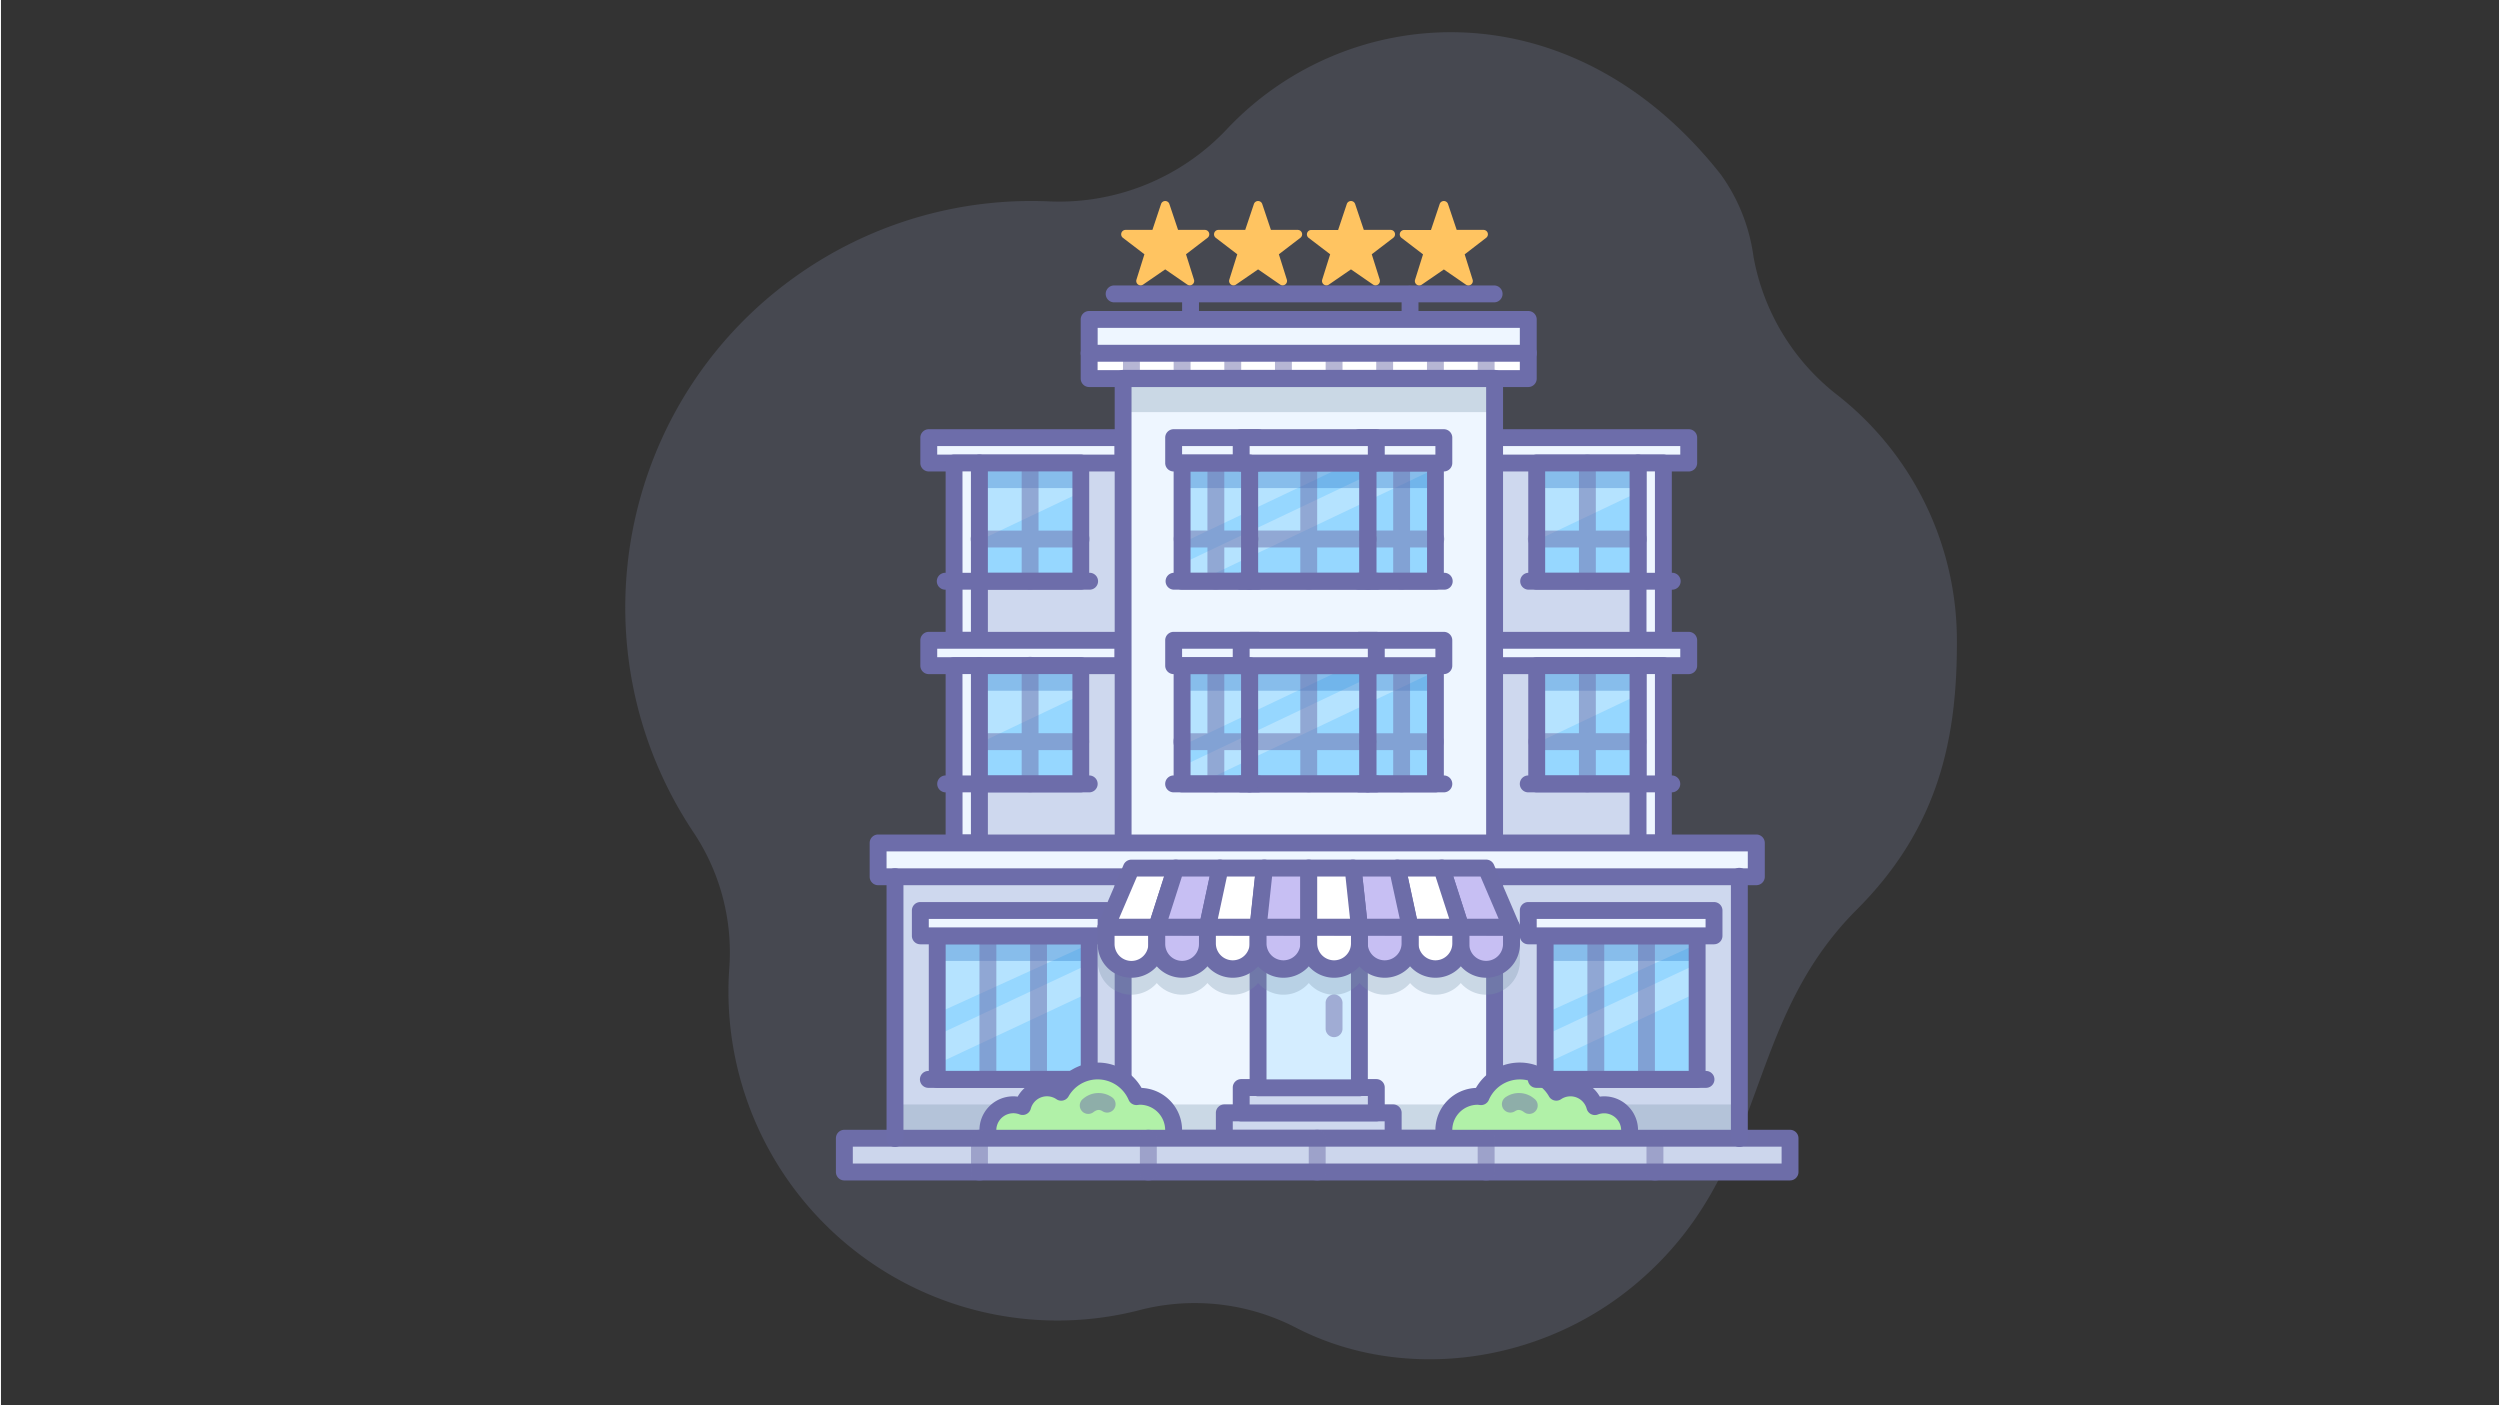 <?xml version="1.0"?>
<svg xmlns="http://www.w3.org/2000/svg" viewBox="0 0 1280 720" width="854" height="480"><rect x="0" y="0" width="1280" height="720" fill="#333333" stroke="none"/><defs><style>.cls-1{fill:#939fc6;opacity:0.2;}.cls-1,.cls-11,.cls-6,.cls-7,.cls-9{isolation:isolate;}.cls-2{fill:#ced8ee;}.cls-3{fill:#eef6ff;}.cls-4,.cls-9{fill:#6d6daa;}.cls-5{fill:#96d7ff;}.cls-10,.cls-6{fill:#fff;}.cls-11,.cls-6,.cls-7{opacity:0.3;}.cls-7{fill:#1c64ba;}.cls-8,.cls-9{opacity:0.5;}.cls-11{fill:#7690a8;}.cls-12{fill:#d4edff;}.cls-13{fill:#b1f1a8;}.cls-14{fill:#ffc461;}.cls-15{fill:#6d6da8;}.cls-16{fill:#c7bff3;}.cls-17{fill:#ccd6ec;}</style></defs><g id="Ebene_3" data-name="Ebene 3"><path class="cls-1" d="M582.57,671.52a112.93,112.93,0,0,1,80.26,8.42c54.48,28.47,125.78,19.8,175.64-22.7,68.3-58.22,53.09-131.8,112.45-191.16,42.26-42.26,51.58-88.21,51.29-138.65a159.87,159.87,0,0,0-61-124.82A115.69,115.69,0,0,1,898,131.56a93.42,93.42,0,0,0-16.64-42C804.63-8,690.4.62,628.61,65.69a118.12,118.12,0,0,1-90.8,37.53,208.05,208.05,0,0,0-125.22,34.7C317,201.65,291.1,330.84,354.83,426.47a110.73,110.73,0,0,1,18.38,69.25,168.58,168.58,0,0,0,209.36,175.8Z"/></g><g id="Ebene_4" data-name="Ebene 4"><rect class="cls-2" x="501.37" y="237.12" width="73.55" height="194.69"/><rect class="cls-3" x="475.41" y="224.25" width="99.51" height="13"/><path class="cls-4" d="M574.92,241.58H475.41a4.33,4.33,0,0,1-4.33-4.33v-13a4.32,4.32,0,0,1,4.33-4.32h99.51a4.32,4.32,0,0,1,4.32,4.32v13A4.33,4.33,0,0,1,574.92,241.58Zm-95.19-8.65h90.86v-4.35H479.73Z"/><rect class="cls-3" x="488.39" y="237.23" width="12.98" height="90.88"/><path class="cls-4" d="M501.37,332.44h-13a4.33,4.33,0,0,1-4.33-4.33V237.23a4.32,4.32,0,0,1,4.33-4.32h13a4.32,4.32,0,0,1,4.32,4.32v90.88A4.33,4.33,0,0,1,501.37,332.44Zm-8.66-8.66H497V241.56h-4.33Z"/><rect class="cls-5" x="501.37" y="237.23" width="51.92" height="60.59"/><polygon class="cls-6" points="553.28 237.23 501.37 237.23 501.37 276.9 553.28 252.24 553.28 237.23"/><rect class="cls-7" x="501.37" y="237.12" width="51.92" height="12.98"/><g class="cls-8"><path class="cls-4" d="M527.32,302.15a4.32,4.32,0,0,1-4.32-4.33V237.23a4.33,4.33,0,0,1,8.65,0v60.59A4.33,4.33,0,0,1,527.32,302.15Z"/><path class="cls-4" d="M553.28,280.52H501.37a4.33,4.33,0,1,1,0-8.65h51.91a4.33,4.33,0,1,1,0,8.65Z"/></g><path class="cls-4" d="M553.28,302.15H501.37a4.33,4.33,0,0,1-4.33-4.33V237.23a4.32,4.32,0,0,1,4.33-4.32h51.91a4.32,4.32,0,0,1,4.33,4.32v60.59A4.33,4.33,0,0,1,553.28,302.15Zm-47.59-8.65H549V241.56H505.69Z"/><path class="cls-4" d="M557.61,302.15H484.06a4.33,4.33,0,1,1,0-8.65h73.55a4.33,4.33,0,1,1,0,8.65Z"/><rect class="cls-3" x="475.41" y="328.09" width="99.51" height="13"/><path class="cls-4" d="M574.92,345.42H475.41a4.33,4.33,0,0,1-4.33-4.33h0v-13a4.33,4.33,0,0,1,4.33-4.33h99.51a4.33,4.33,0,0,1,4.32,4.33v13a4.32,4.32,0,0,1-4.32,4.33Zm-95.19-8.66h90.86v-4.35H479.73Z"/><rect class="cls-3" x="488.39" y="341.07" width="12.98" height="90.88"/><path class="cls-4" d="M501.37,436.27h-13a4.32,4.32,0,0,1-4.33-4.32h0V341.07a4.33,4.33,0,0,1,4.33-4.33h13a4.33,4.33,0,0,1,4.32,4.33V432a4.32,4.32,0,0,1-4.32,4.32Zm-8.66-8.65H497V345.4h-4.33Z"/><rect class="cls-5" x="501.37" y="341.07" width="51.92" height="60.59"/><polygon class="cls-6" points="553.28 341.07 501.37 341.07 501.37 380.74 553.28 356.08 553.28 341.07"/><rect class="cls-7" x="501.37" y="340.96" width="51.92" height="12.98"/><g class="cls-8"><path class="cls-4" d="M527.32,406a4.33,4.33,0,0,1-4.32-4.33h0V341.07a4.33,4.33,0,1,1,8.65,0v60.59a4.32,4.32,0,0,1-4.32,4.33Z"/><path class="cls-4" d="M553.28,384.36H501.37a4.33,4.33,0,1,1,0-8.66h51.91a4.33,4.33,0,1,1,0,8.66Z"/></g><path class="cls-4" d="M553.28,406H501.37a4.33,4.33,0,0,1-4.33-4.33h0V341.07a4.33,4.33,0,0,1,4.33-4.33h51.91a4.33,4.33,0,0,1,4.33,4.33v60.59a4.33,4.33,0,0,1-4.32,4.33Zm-47.59-8.66H549V345.4H505.69Z"/><path class="cls-4" d="M557.61,406H484.06a4.33,4.33,0,0,1,0-8.66h73.55a4.33,4.33,0,1,1,0,8.66Z"/><rect class="cls-2" x="765.28" y="237.12" width="73.55" height="194.69"/><rect class="cls-3" x="765.29" y="224.25" width="99.51" height="13"/><path class="cls-4" d="M864.8,241.58H765.29a4.33,4.33,0,0,1-4.33-4.33v-13a4.32,4.32,0,0,1,4.33-4.32H864.8a4.31,4.31,0,0,1,4.32,4.32v13a4.32,4.32,0,0,1-4.32,4.33Zm-95.19-8.65h90.86v-4.35H769.61Z"/><rect class="cls-3" x="838.84" y="237.23" width="12.98" height="90.88"/><path class="cls-4" d="M851.82,332.44h-13a4.33,4.33,0,0,1-4.33-4.33V237.23a4.32,4.32,0,0,1,4.33-4.32h13a4.31,4.31,0,0,1,4.32,4.32v90.88A4.32,4.32,0,0,1,851.82,332.44Zm-8.66-8.66h4.33V241.56h-4.33Z"/><rect class="cls-5" x="786.91" y="237.23" width="51.92" height="60.59"/><polygon class="cls-6" points="838.83 237.23 786.91 237.23 786.91 276.9 838.83 252.24 838.83 237.23"/><rect class="cls-7" x="786.91" y="237.12" width="51.92" height="12.98"/><g class="cls-8"><path class="cls-4" d="M812.87,302.15a4.33,4.33,0,0,1-4.33-4.33V237.23a4.33,4.33,0,0,1,8.66,0v60.59A4.33,4.33,0,0,1,812.87,302.15Z"/><path class="cls-4" d="M838.83,280.52H786.91a4.33,4.33,0,1,1,0-8.65h51.92a4.33,4.33,0,1,1,0,8.65Z"/></g><path class="cls-4" d="M838.83,302.15H786.91a4.33,4.33,0,0,1-4.33-4.33V237.23a4.32,4.32,0,0,1,4.33-4.32h51.92a4.33,4.33,0,0,1,4.33,4.32v60.59A4.34,4.34,0,0,1,838.83,302.15Zm-47.59-8.65H834.5V241.56H791.24Z"/><path class="cls-4" d="M856.13,302.15H782.58a4.33,4.33,0,0,1,0-8.65h73.55a4.33,4.33,0,1,1,0,8.65Z"/><rect class="cls-3" x="765.29" y="328.09" width="99.51" height="13"/><path class="cls-4" d="M864.8,345.42H765.29a4.33,4.33,0,0,1-4.33-4.33h0v-13a4.33,4.33,0,0,1,4.33-4.33H864.8a4.32,4.32,0,0,1,4.32,4.33v13a4.32,4.32,0,0,1-4.32,4.33Zm-95.19-8.66h90.86v-4.35H769.61Z"/><rect class="cls-3" x="838.84" y="341.07" width="12.98" height="90.88"/><path class="cls-4" d="M851.82,436.27h-13a4.32,4.32,0,0,1-4.33-4.32h0V341.07a4.33,4.33,0,0,1,4.33-4.33h13a4.32,4.32,0,0,1,4.32,4.33V432a4.32,4.32,0,0,1-4.32,4.32Zm-8.66-8.65h4.33V345.4h-4.33Z"/><rect class="cls-5" x="786.91" y="341.07" width="51.92" height="60.59"/><polygon class="cls-6" points="838.83 341.07 786.91 341.07 786.91 380.74 838.83 356.08 838.83 341.07"/><rect class="cls-7" x="786.91" y="340.96" width="51.92" height="12.98"/><g class="cls-8"><path class="cls-4" d="M812.87,406a4.33,4.33,0,0,1-4.33-4.33h0V341.07a4.33,4.33,0,0,1,8.66,0v60.59a4.33,4.33,0,0,1-4.33,4.33Z"/><path class="cls-4" d="M838.83,384.36H786.91a4.33,4.33,0,1,1,0-8.66h51.92a4.33,4.33,0,0,1,0,8.66Z"/></g><path class="cls-4" d="M838.83,406H786.91a4.34,4.34,0,0,1-4.33-4.33h0V341.07a4.33,4.33,0,0,1,4.33-4.33h51.92a4.34,4.34,0,0,1,4.33,4.33v60.59a4.33,4.33,0,0,1-4.33,4.33Zm-47.59-8.66H834.5V345.4H791.24Z"/><path class="cls-4" d="M856.13,406H782.58a4.33,4.33,0,0,1,0-8.66h73.55a4.33,4.33,0,1,1,0,8.66Z"/><rect class="cls-2" x="458.11" y="440.46" width="432.65" height="142.77"/><rect class="cls-5" x="479.73" y="479.51" width="77.88" height="73.57"/><polygon class="cls-6" points="557.61 470.75 479.73 470.75 479.73 519.18 557.61 483.73 557.61 470.75"/><polygon class="cls-6" points="479.73 545.1 557.61 508.59 557.61 493.92 479.73 530.43 479.73 545.1"/><rect class="cls-7" x="479.73" y="479.4" width="77.88" height="12.98"/><path class="cls-9" d="M505.69,557.41a4.31,4.31,0,0,1-4.32-4.32h0V479.52a4.33,4.33,0,1,1,8.65,0v73.57a4.32,4.32,0,0,1-4.33,4.32Z"/><path class="cls-9" d="M531.65,557.41a4.32,4.32,0,0,1-4.33-4.32h0V479.52a4.33,4.33,0,0,1,8.66,0v73.57a4.32,4.32,0,0,1-4.33,4.32Z"/><path class="cls-4" d="M557.61,557.41H479.73a4.31,4.31,0,0,1-4.32-4.32h0V479.52a4.32,4.32,0,0,1,4.32-4.33h77.88a4.32,4.32,0,0,1,4.33,4.32h0v73.57a4.32,4.32,0,0,1-4.33,4.32Zm-73.55-8.65h69.22V483.84H484.06Z"/><path class="cls-4" d="M561.94,557.41H475.41a4.33,4.33,0,1,1,0-8.65h86.53a4.33,4.33,0,0,1,0,8.65Z"/><rect class="cls-3" x="471.08" y="466.54" width="95.18" height="13"/><path class="cls-4" d="M566.26,483.86H471.08a4.32,4.32,0,0,1-4.33-4.32h0v-13a4.33,4.33,0,0,1,4.33-4.33h95.18a4.33,4.33,0,0,1,4.33,4.32h0v13a4.32,4.32,0,0,1-4.33,4.32Zm-90.85-8.65h86.53v-4.35H475.41Z"/><rect class="cls-10" x="557.61" y="180.99" width="224.98" height="13"/><g class="cls-8"><path class="cls-4" d="M579.25,198.18a4.32,4.32,0,0,1-4.33-4.32v-13a4.33,4.33,0,0,1,8.66,0v13A4.32,4.32,0,0,1,579.25,198.18Z"/><path class="cls-4" d="M605.21,198.18a4.32,4.32,0,0,1-4.33-4.32v-13a4.33,4.33,0,1,1,8.66,0v13A4.32,4.32,0,0,1,605.21,198.18Z"/><path class="cls-4" d="M631.17,198.18a4.32,4.32,0,0,1-4.33-4.32v-13a4.33,4.33,0,1,1,8.65,0v13A4.31,4.31,0,0,1,631.17,198.18Z"/><path class="cls-4" d="M657.13,198.18a4.32,4.32,0,0,1-4.33-4.32v-13a4.33,4.33,0,1,1,8.65,0v13A4.31,4.31,0,0,1,657.13,198.18Z"/><path class="cls-4" d="M683.08,198.18a4.32,4.32,0,0,1-4.32-4.32v-13a4.33,4.33,0,1,1,8.65,0v13A4.32,4.32,0,0,1,683.08,198.18Z"/><path class="cls-4" d="M709,198.18a4.31,4.31,0,0,1-4.32-4.32v-13a4.33,4.33,0,1,1,8.65,0v13A4.32,4.32,0,0,1,709,198.18Z"/><path class="cls-4" d="M735,198.18a4.31,4.31,0,0,1-4.32-4.32v-13a4.33,4.33,0,1,1,8.65,0v13A4.32,4.32,0,0,1,735,198.18Z"/><path class="cls-4" d="M761,198.18a4.32,4.32,0,0,1-4.33-4.32v-13a4.33,4.33,0,1,1,8.66,0v13A4.32,4.32,0,0,1,761,198.18Z"/></g><path class="cls-4" d="M609.54,167.9a4.33,4.33,0,0,1-4.33-4.33v-13a4.33,4.33,0,0,1,8.65,0v13A4.33,4.33,0,0,1,609.54,167.9Z"/><path class="cls-4" d="M722,167.9a4.32,4.32,0,0,1-4.32-4.33v-13a4.33,4.33,0,0,1,8.65,0v13A4.33,4.33,0,0,1,722,167.9Z"/><path class="cls-4" d="M765.29,154.92H570.6a4.33,4.33,0,1,1,0-8.65H765.29a4.33,4.33,0,0,1,0,8.65Z"/><rect class="cls-3" x="574.97" y="193.86" width="190.36" height="389.38"/><rect class="cls-11" x="458.08" y="565.93" width="432.69" height="17.31"/><rect class="cls-11" x="574.91" y="193.86" width="190.36" height="17.31"/><path class="cls-4" d="M765.33,587.56H575a4.32,4.32,0,0,1-4.33-4.32h0V193.86a4.33,4.33,0,0,1,4.33-4.33H765.33a4.33,4.33,0,0,1,4.33,4.33V583.24a4.32,4.32,0,0,1-4.33,4.32Zm-186-8.65H761V198.18H579.29Z"/><rect class="cls-2" x="626.84" y="570.26" width="86.53" height="12.98"/><path class="cls-4" d="M713.37,587.56H626.84a4.33,4.33,0,0,1-4.33-4.32h0v-13a4.33,4.33,0,0,1,4.33-4.33h86.53a4.33,4.33,0,0,1,4.33,4.33h0v13a4.32,4.32,0,0,1-4.33,4.32Zm-82.2-8.65H709v-4.33H631.17Z"/><rect class="cls-2" x="635.49" y="557.28" width="69.22" height="12.98"/><path class="cls-4" d="M704.72,574.58H635.49a4.32,4.32,0,0,1-4.32-4.32h0v-13a4.32,4.32,0,0,1,4.32-4.33h69.23a4.32,4.32,0,0,1,4.32,4.33h0v13a4.31,4.31,0,0,1-4.32,4.32Zm-64.9-8.65h60.57V561.6H639.82Z"/><rect class="cls-12" x="644.14" y="483.84" width="51.92" height="73.57"/><path class="cls-4" d="M696.06,561.74H644.14a4.33,4.33,0,0,1-4.33-4.32h0V483.84a4.32,4.32,0,0,1,4.33-4.32h51.92a4.32,4.32,0,0,1,4.32,4.32h0v73.57a4.32,4.32,0,0,1-4.32,4.33Zm-47.6-8.65h43.27V488.17H648.46Z"/><path class="cls-9" d="M683.08,531.43a4.32,4.32,0,0,1-4.33-4.32h0v-13a4.33,4.33,0,1,1,8.65,0v13a4.31,4.31,0,0,1-4.32,4.32Z"/><rect class="cls-3" x="557.61" y="163.68" width="224.98" height="17.33"/><path class="cls-4" d="M782.58,185.34h-225a4.33,4.33,0,0,1-4.33-4.33V163.68a4.32,4.32,0,0,1,4.33-4.32h225a4.32,4.32,0,0,1,4.33,4.32V181A4.33,4.33,0,0,1,782.58,185.34Zm-220.64-8.66H778.26V168H561.94Z"/><path class="cls-4" d="M782.58,198.32h-225a4.33,4.33,0,0,1-4.33-4.33V181a4.33,4.33,0,0,1,8.66,0v8.67H778.26V181a4.33,4.33,0,1,1,8.65,0v13A4.33,4.33,0,0,1,782.58,198.32Z"/><rect class="cls-3" x="449.45" y="431.92" width="449.95" height="17.33"/><path class="cls-4" d="M899.4,453.58H449.45a4.33,4.33,0,0,1-4.33-4.33h0V431.93a4.33,4.33,0,0,1,4.33-4.33h450a4.33,4.33,0,0,1,4.33,4.32h0v17.32a4.33,4.33,0,0,1-4.33,4.33Zm-445.63-8.65h441.3v-8.68H453.77Z"/><path class="cls-13" d="M821.53,566.08a12.87,12.87,0,0,0-4.83.95,12.94,12.94,0,0,0-15.82-9.17,13.22,13.22,0,0,0-4,1.81,21.54,21.54,0,0,0-38.57,2.26,16.62,16.62,0,0,0-1.73-.18,17.31,17.31,0,0,0-17.31,17.31h0v4.33h95.19v-4.33A13,13,0,0,0,821.53,566.08Z"/><path class="cls-4" d="M834.51,587.71H739.32a4.32,4.32,0,0,1-4.32-4.32h0v-4.32a21.66,21.66,0,0,1,20.77-21.62,25.85,25.85,0,0,1,42.59-3.32,17.25,17.25,0,0,1,20.88,7.79,15.93,15.93,0,0,1,2.29-.16,17.32,17.32,0,0,1,17.3,17.31v4.32a4.32,4.32,0,0,1-4.32,4.33Zm-90.86-8.65h86.53a8.73,8.73,0,0,0-8.86-8.6,8.84,8.84,0,0,0-3,.58,4.33,4.33,0,0,1-5.63-2.4c-.06-.16-.11-.32-.16-.48a8.61,8.61,0,0,0-13.15-4.92,4.33,4.33,0,0,1-6-1.15l-.16-.26a17.11,17.11,0,0,0-14.93-8.73,17.3,17.3,0,0,0-15.92,10.52,4.35,4.35,0,0,1-4.39,2.61l-.77-.09a4.87,4.87,0,0,0-.55-.06A13,13,0,0,0,743.65,579.06Z"/><path class="cls-9" d="M783.08,570.77a4.28,4.28,0,0,1-2.57-.85c-2.15-1.59-3.38-1.38-4.81-.49a4.32,4.32,0,0,1-4.6-7.32,12.07,12.07,0,0,1,14.56.86,4.32,4.32,0,0,1-2.58,7.8Z"/><path class="cls-13" d="M518.67,566.08a12.87,12.87,0,0,1,4.83.95,12.94,12.94,0,0,1,15.82-9.17,13.22,13.22,0,0,1,3.95,1.81,21.54,21.54,0,0,1,38.57,2.26,16.62,16.62,0,0,1,1.73-.18,17.31,17.31,0,0,1,17.31,17.31h0v4.33H505.7v-4.33A13,13,0,0,1,518.67,566.08Z"/><path class="cls-4" d="M600.88,587.71H505.7a4.32,4.32,0,0,1-4.33-4.32h0v-4.32a17.33,17.33,0,0,1,17.3-17.31,15.93,15.93,0,0,1,2.29.16,17.25,17.25,0,0,1,20.88-7.79,25.86,25.86,0,0,1,42.59,3.32,21.66,21.66,0,0,1,20.77,21.62v4.32a4.32,4.32,0,0,1-4.32,4.33ZM510,579.06h86.53a13,13,0,0,0-13-13,5.14,5.14,0,0,0-.55.06l-.77.09a4.33,4.33,0,0,1-4.39-2.61,17.29,17.29,0,0,0-15.92-10.52A17.11,17.11,0,0,0,547,561.83a4.32,4.32,0,0,1-5.91,1.58l-.27-.17a8.58,8.58,0,0,0-13.15,4.92,4.33,4.33,0,0,1-5.31,3,3,3,0,0,1-.48-.16,8.74,8.74,0,0,0-11.87,8Z"/><path class="cls-9" d="M557.12,570.77a4.32,4.32,0,0,1-2.58-7.8,12.07,12.07,0,0,1,14.56-.86,4.32,4.32,0,0,1-4.6,7.32c-1.42-.89-2.67-1.1-4.81.49A4.28,4.28,0,0,1,557.12,570.77Z"/><path class="cls-14" d="M594.42,104.54a2.25,2.25,0,0,1,4.27,0l4.45,13.26h13.79a2.25,2.25,0,0,1,1.37,4l-11.09,8.49,4.09,13a2.26,2.26,0,0,1-3.43,2.53l-11.31-7.79-11.32,7.79a2.25,2.25,0,0,1-3.42-2.53l4.08-13-11.09-8.49a2.26,2.26,0,0,1,1.37-4H590Z"/><path class="cls-14" d="M642,104.54a2.25,2.25,0,0,1,4.27,0l4.45,13.26h13.79a2.25,2.25,0,0,1,1.37,4l-11.09,8.49,4.09,13a2.26,2.26,0,0,1-3.43,2.53l-11.31-7.79-11.32,7.79a2.25,2.25,0,0,1-3.42-2.53l4.08-13-11.09-8.49a2.26,2.26,0,0,1,1.37-4h13.79Z"/><path class="cls-14" d="M689.6,104.54a2.25,2.25,0,0,1,4.27,0l4.45,13.26h13.79a2.25,2.25,0,0,1,1.37,4l-11.09,8.49,4.09,13a2.26,2.26,0,0,1-3.43,2.53l-11.31-7.79-11.32,7.79a2.25,2.25,0,0,1-3.42-2.53l4.08-13L670,121.84a2.25,2.25,0,0,1,1.36-4h13.79Z"/><path class="cls-14" d="M737.19,104.54a2.25,2.25,0,0,1,4.27,0l4.45,13.26H759.7a2.25,2.25,0,0,1,1.37,4L750,130.33l4.08,13a2.26,2.26,0,0,1-3.43,2.53l-11.31-7.79L728,145.86a2.25,2.25,0,0,1-3.42-2.53l4.08-13-11.08-8.49a2.25,2.25,0,0,1,1.37-4h13.78Z"/><path class="cls-11" d="M778.23,483.55a4.2,4.2,0,0,0-.29-1.44l0-.08h0l-13-30.29a4.33,4.33,0,0,0-4-2.62H579.25a4.33,4.33,0,0,0-4,2.62l-13,30.29h0l0,.08a4.2,4.2,0,0,0-.29,1.44c0,.06,0,.11,0,.18v8.65a17.24,17.24,0,0,0,30.29,11.33,17.08,17.08,0,0,0,24.08,1.88,18.54,18.54,0,0,0,1.88-1.88,17.07,17.07,0,0,0,24.07,1.88,17.66,17.66,0,0,0,1.89-1.88,17.07,17.07,0,0,0,24.07,1.88,17.66,17.66,0,0,0,1.89-1.88,17.07,17.07,0,0,0,24.07,1.88,16.69,16.69,0,0,0,1.88-1.88,17.08,17.08,0,0,0,24.08,1.88,16.69,16.69,0,0,0,1.88-1.88,17.08,17.08,0,0,0,24.08,1.88,18.54,18.54,0,0,0,1.88-1.88,17.24,17.24,0,0,0,30.29-11.33v-8.65C778.27,483.66,778.23,483.61,778.23,483.55Z"/><path class="cls-10" d="M579.25,496.71h0a13,13,0,0,1-13-13v-8.65h26v8.65A13,13,0,0,1,579.25,496.71Z"/><path class="cls-15" d="M579.25,501a17.33,17.33,0,0,1-17.31-17.3v-8.65a4.33,4.33,0,0,1,4.33-4.33h26a4.32,4.32,0,0,1,4.33,4.32h0v8.65A17.33,17.33,0,0,1,579.25,501ZM570.6,479.4v4.33a8.65,8.65,0,0,0,17.3,0V479.4Z"/><path class="cls-16" d="M605.21,496.71h0a13,13,0,0,1-13-13v-8.65h26v8.65A13,13,0,0,1,605.21,496.71Z"/><path class="cls-15" d="M605.21,501a17.33,17.33,0,0,1-17.31-17.3v-8.65a4.33,4.33,0,0,1,4.33-4.33h26a4.31,4.31,0,0,1,4.32,4.32h0v8.65A17.32,17.32,0,0,1,605.21,501Zm-8.65-21.63v4.33a8.65,8.65,0,1,0,17.3,0V479.4Z"/><path class="cls-10" d="M631.17,496.71h0a13,13,0,0,1-13-13v-8.65h26v8.65A13,13,0,0,1,631.17,496.71Z"/><path class="cls-15" d="M631.17,501a17.32,17.32,0,0,1-17.31-17.3v-8.65a4.33,4.33,0,0,1,4.33-4.33h26a4.31,4.31,0,0,1,4.32,4.32h0v8.65A17.32,17.32,0,0,1,631.17,501Zm-8.66-21.63v4.33a8.66,8.66,0,0,0,17.31,0V479.4Z"/><path class="cls-16" d="M657.13,496.71h0a13,13,0,0,1-13-13v-8.65h26v8.65A13,13,0,0,1,657.13,496.71Z"/><path class="cls-15" d="M657.13,501a17.32,17.32,0,0,1-17.31-17.3v-8.65a4.33,4.33,0,0,1,4.32-4.33h26a4.32,4.32,0,0,1,4.32,4.32h0v8.65A17.32,17.32,0,0,1,657.13,501Zm-8.66-21.63v4.33a8.66,8.66,0,0,0,17.31,0V479.4Z"/><polygon class="cls-10" points="592.23 475.07 566.27 475.07 579.25 444.79 601.96 444.79 592.23 475.07"/><path class="cls-15" d="M592.23,479.4h-26a4.33,4.33,0,0,1-4-6l13-30.28a4.34,4.34,0,0,1,4-2.63H602a4.33,4.33,0,0,1,4.33,4.33,4.19,4.19,0,0,1-.21,1.32l-9.73,30.29A4.33,4.33,0,0,1,592.23,479.4Zm-19.4-8.65h16.25L596,449.12H582.1Z"/><polygon class="cls-16" points="618.19 475.07 592.23 475.07 601.96 444.79 624.68 444.79 618.19 475.07"/><path class="cls-15" d="M618.19,479.4h-26a4.33,4.33,0,0,1-4.33-4.33,4.28,4.28,0,0,1,.21-1.32l9.73-30.28a4.34,4.34,0,0,1,4.12-3h22.72a4.34,4.34,0,0,1,4.33,4.33,4.7,4.7,0,0,1-.1.91L622.42,476A4.32,4.32,0,0,1,618.19,479.4Zm-20-8.65h16.53l4.64-21.63H605.12Z"/><polygon class="cls-10" points="644.15 475.07 618.19 475.07 624.68 444.79 647.39 444.79 644.15 475.07"/><path class="cls-15" d="M644.15,479.4h-26a4.32,4.32,0,0,1-4.33-4.32,4,4,0,0,1,.1-.91l6.49-30.29a4.33,4.33,0,0,1,4.23-3.42h22.71a4.35,4.35,0,0,1,4.33,4.34,3.4,3.4,0,0,1,0,.45l-3.24,30.29A4.33,4.33,0,0,1,644.15,479.4Zm-20.61-8.65h16.72l2.32-21.63h-14.4Z"/><polygon class="cls-16" points="670.11 475.07 644.15 475.07 647.39 444.79 670.11 444.79 670.11 475.07"/><path class="cls-15" d="M670.11,479.4h-26a4.33,4.33,0,0,1-4.33-4.33,3.67,3.67,0,0,1,0-.46l3.24-30.28a4.33,4.33,0,0,1,4.3-3.87h22.72a4.33,4.33,0,0,1,4.32,4.33h0v30.29a4.32,4.32,0,0,1-4.32,4.32ZM649,470.75h16.82V449.12h-14.5Z"/><path class="cls-16" d="M761,496.71h0a13,13,0,0,0,13-13v-8.65H748v8.65A13,13,0,0,0,761,496.71Z"/><path class="cls-15" d="M761,501a17.32,17.32,0,0,1-17.3-17.3v-8.65a4.32,4.32,0,0,1,4.32-4.33h26a4.32,4.32,0,0,1,4.33,4.32h0v8.65A17.33,17.33,0,0,1,761,501Zm-8.65-21.63v4.33a8.65,8.65,0,1,0,17.3,0V479.4Z"/><path class="cls-10" d="M735,496.71h0a13,13,0,0,0,13-13v-8.65H722v8.65A13,13,0,0,0,735,496.71Z"/><path class="cls-15" d="M735,501a17.32,17.32,0,0,1-17.3-17.3v-8.65a4.32,4.32,0,0,1,4.32-4.33h26a4.32,4.32,0,0,1,4.33,4.32h0v8.65A17.32,17.32,0,0,1,735,501Zm-8.65-21.63v4.33a8.66,8.66,0,0,0,17.31,0V479.4Z"/><path class="cls-16" d="M709,496.71h0a13,13,0,0,0,13-13v-8.65h-26v8.65A13,13,0,0,0,709,496.71Z"/><path class="cls-15" d="M709,501a17.32,17.32,0,0,1-17.3-17.3v-8.65a4.32,4.32,0,0,1,4.32-4.33h26a4.32,4.32,0,0,1,4.33,4.32h0v8.65A17.32,17.32,0,0,1,709,501Zm-8.65-21.63v4.33a8.66,8.66,0,0,0,17.31,0V479.4Z"/><path class="cls-10" d="M683.09,496.71h0a13,13,0,0,0,13-13v-8.65H670.11v8.65A13,13,0,0,0,683.09,496.71Z"/><path class="cls-15" d="M683.08,501a17.32,17.32,0,0,1-17.3-17.3v-8.65a4.32,4.32,0,0,1,4.32-4.33h26a4.32,4.32,0,0,1,4.33,4.32h0v8.65A17.32,17.32,0,0,1,683.08,501Zm-8.65-21.63v4.33a8.66,8.66,0,0,0,17.31,0V479.4Z"/><polygon class="cls-16" points="747.98 475.07 773.94 475.07 760.96 444.79 738.25 444.79 747.98 475.07"/><path class="cls-15" d="M773.94,479.4H748a4.33,4.33,0,0,1-4.12-3l-9.73-30.29a4.32,4.32,0,0,1,2.8-5.44,4.19,4.19,0,0,1,1.32-.21H761a4.34,4.34,0,0,1,4,2.63l13,30.28a4.32,4.32,0,0,1-4,6Zm-22.8-8.65h16.24l-9.27-21.63H744.18Z"/><polygon class="cls-10" points="722.02 475.07 747.98 475.07 738.25 444.79 715.53 444.79 722.02 475.07"/><path class="cls-15" d="M748,479.4H722a4.32,4.32,0,0,1-4.23-3.42L711.3,445.7a4.33,4.33,0,0,1,3.32-5.14,4.7,4.7,0,0,1,.91-.1h22.72a4.34,4.34,0,0,1,4.12,3l9.73,30.28a4.33,4.33,0,0,1-2.8,5.45A4.49,4.49,0,0,1,748,479.4Zm-22.46-8.65h16.53l-7-21.63H720.88Z"/><polygon class="cls-16" points="696.06 475.07 722.02 475.07 715.53 444.79 692.82 444.79 696.06 475.07"/><path class="cls-15" d="M722,479.4h-26a4.33,4.33,0,0,1-4.3-3.86l-3.24-30.29a4.33,4.33,0,0,1,3.84-4.76l.46,0h22.71a4.32,4.32,0,0,1,4.23,3.42l6.49,30.29a4.32,4.32,0,0,1-3.32,5.14A4.6,4.6,0,0,1,722,479.4ZM700,470.75h16.72L712,449.12h-14.4Z"/><polygon class="cls-10" points="670.11 475.07 696.06 475.07 692.82 444.79 670.11 444.79 670.11 475.07"/><path class="cls-15" d="M696.06,479.4H670.11a4.32,4.32,0,0,1-4.33-4.32h0V444.79a4.32,4.32,0,0,1,4.32-4.33h22.72a4.32,4.32,0,0,1,4.3,3.87l3.25,30.28a4.34,4.34,0,0,1-3.85,4.77Zm-21.63-8.65h16.82l-2.32-21.63h-14.5Z"/><rect class="cls-17" x="432.15" y="583.24" width="484.56" height="17.3"/><path class="cls-15" d="M916.71,604.86H432.15a4.32,4.32,0,0,1-4.33-4.32h0v-17.3a4.33,4.33,0,0,1,4.33-4.33H916.71a4.33,4.33,0,0,1,4.33,4.32h0v17.3a4.32,4.32,0,0,1-4.32,4.32Zm-480.23-8.65H912.39v-8.65H436.48Z"/><g class="cls-8"><path class="cls-15" d="M501.37,605a4.33,4.33,0,0,1-4.32-4.32h0v-17.3a4.33,4.33,0,1,1,8.65,0v17.3a4.33,4.33,0,0,1-4.32,4.33Z"/><path class="cls-15" d="M587.9,605a4.32,4.32,0,0,1-4.32-4.32h0v-17.3a4.33,4.33,0,1,1,8.65,0v17.3a4.33,4.33,0,0,1-4.32,4.33Z"/><path class="cls-15" d="M674.43,605a4.32,4.32,0,0,1-4.32-4.32h0v-17.3a4.33,4.33,0,1,1,8.65,0v17.3a4.33,4.33,0,0,1-4.33,4.33Z"/><path class="cls-15" d="M847.49,605a4.33,4.33,0,0,1-4.33-4.32h0v-17.3a4.33,4.33,0,1,1,8.66,0v17.3a4.33,4.33,0,0,1-4.33,4.33Z"/><path class="cls-15" d="M761,605a4.34,4.34,0,0,1-4.33-4.32h0v-17.3a4.33,4.33,0,1,1,8.66,0v17.3A4.33,4.33,0,0,1,761,605Z"/></g><path class="cls-4" d="M458.1,587.7a4.34,4.34,0,0,1-4.33-4.33h0V449.23a4.33,4.33,0,1,1,8.66,0V583.37a4.33,4.33,0,0,1-4.33,4.33Z"/><path class="cls-4" d="M890.75,587.7a4.33,4.33,0,0,1-4.33-4.33h0V449.23a4.33,4.33,0,1,1,8.65,0V583.37a4.32,4.32,0,0,1-4.32,4.33Z"/><rect class="cls-5" x="791.24" y="479.51" width="77.88" height="73.57"/><polygon class="cls-6" points="869.11 470.75 791.24 470.75 791.24 519.18 869.11 483.73 869.11 470.75"/><polygon class="cls-6" points="791.24 545.1 869.11 508.59 869.11 493.92 791.24 530.43 791.24 545.1"/><rect class="cls-7" x="791.24" y="479.4" width="77.88" height="12.98"/><path class="cls-9" d="M817.2,557.41a4.32,4.32,0,0,1-4.33-4.32h0V479.52a4.33,4.33,0,1,1,8.65,0v73.57a4.31,4.31,0,0,1-4.32,4.32Z"/><path class="cls-9" d="M843.16,557.41a4.32,4.32,0,0,1-4.33-4.32h0V479.52a4.33,4.33,0,1,1,8.65,0v73.57a4.31,4.31,0,0,1-4.32,4.32Z"/><path class="cls-4" d="M869.11,557.41H791.24a4.32,4.32,0,0,1-4.33-4.32h0V479.52a4.33,4.33,0,0,1,4.33-4.33h77.87a4.32,4.32,0,0,1,4.33,4.32h0v73.57a4.32,4.32,0,0,1-4.32,4.32Zm-73.55-8.65h69.23V483.84H795.56Z"/><path class="cls-4" d="M873.44,557.41H786.91a4.33,4.33,0,1,1,0-8.65h86.53a4.33,4.33,0,1,1,0,8.65Z"/><rect class="cls-3" x="782.58" y="466.54" width="95.18" height="13"/><path class="cls-4" d="M877.77,483.86H782.58a4.32,4.32,0,0,1-4.32-4.32h0v-13a4.32,4.32,0,0,1,4.32-4.33h95.19a4.32,4.32,0,0,1,4.32,4.32h0v13a4.31,4.31,0,0,1-4.32,4.32Zm-90.86-8.65h86.53v-4.35H786.91Z"/><rect class="cls-5" x="605.2" y="237.23" width="34.61" height="60.59"/><rect class="cls-5" x="700.38" y="237.23" width="34.61" height="60.59"/><rect class="cls-5" x="639.81" y="237.23" width="60.57" height="60.59"/><polygon class="cls-6" points="734.99 237.23 713.76 237.23 605.2 288.8 605.2 297.82 613.53 297.82 734.99 240.13 734.99 237.23"/><polygon class="cls-6" points="691.45 237.23 605.2 237.23 605.2 278.2 691.45 237.23"/><rect class="cls-7" x="605.2" y="237.12" width="34.61" height="12.98"/><g class="cls-8"><path class="cls-4" d="M622.51,302.15a4.33,4.33,0,0,1-4.33-4.33V237.23a4.33,4.33,0,0,1,8.65,0v60.59A4.32,4.32,0,0,1,622.51,302.15Z"/><path class="cls-4" d="M639.81,280.52h0l-34.61,0a4.33,4.33,0,0,1,0-8.66h0l34.61,0a4.33,4.33,0,1,1,0,8.65Z"/></g><path class="cls-4" d="M644.14,302.15H600.87a4.33,4.33,0,0,1,0-8.65h43.27a4.33,4.33,0,0,1,0,8.65Z"/><rect class="cls-3" x="600.87" y="224.25" width="43.26" height="13"/><path class="cls-4" d="M644.14,241.58H600.87a4.32,4.32,0,0,1-4.32-4.33v-13a4.31,4.31,0,0,1,4.32-4.32h43.27a4.31,4.31,0,0,1,4.32,4.32v13A4.32,4.32,0,0,1,644.14,241.58Zm-38.94-8.65h34.61v-4.35H605.2Z"/><rect class="cls-7" x="700.38" y="237.12" width="34.61" height="12.98"/><g class="cls-8"><path class="cls-4" d="M717.69,302.15a4.33,4.33,0,0,1-4.33-4.33V237.23a4.33,4.33,0,0,1,8.65,0v60.59A4.32,4.32,0,0,1,717.69,302.15Z"/><path class="cls-4" d="M735,280.52h0l-34.61,0a4.33,4.33,0,0,1,0-8.66h0l34.62,0a4.33,4.33,0,1,1,0,8.65Z"/></g><path class="cls-4" d="M735,302.15H700.38a4.32,4.32,0,0,1-4.32-4.33V237.23a4.31,4.31,0,0,1,4.32-4.32H735a4.32,4.32,0,0,1,4.33,4.32v60.59A4.33,4.33,0,0,1,735,302.15Zm-30.28-8.65h26V241.56h-26Z"/><path class="cls-4" d="M739.32,302.15H696.06a4.33,4.33,0,1,1,0-8.65h43.26a4.33,4.33,0,1,1,0,8.65Z"/><rect class="cls-3" x="696.06" y="224.25" width="43.26" height="13"/><path class="cls-4" d="M739.32,241.58H696.06a4.33,4.33,0,0,1-4.33-4.33v-13a4.32,4.32,0,0,1,4.33-4.32h43.26a4.32,4.32,0,0,1,4.33,4.32v13A4.33,4.33,0,0,1,739.32,241.58Zm-38.94-8.65H735v-4.35H700.38Z"/><rect class="cls-7" x="639.81" y="237.12" width="60.57" height="12.98"/><g class="cls-8"><path class="cls-4" d="M670.1,302.15a4.33,4.33,0,0,1-4.33-4.33V237.23a4.33,4.33,0,0,1,8.65,0v60.59A4.32,4.32,0,0,1,670.1,302.15Z"/><path class="cls-4" d="M700.38,280.52h0l-60.57,0a4.33,4.33,0,1,1,0-8.66h0l60.57,0a4.33,4.33,0,1,1,0,8.65Z"/></g><path class="cls-4" d="M700.38,302.15H639.81a4.32,4.32,0,0,1-4.32-4.33V237.23a4.31,4.31,0,0,1,4.32-4.32h60.57a4.32,4.32,0,0,1,4.33,4.32v60.59A4.33,4.33,0,0,1,700.38,302.15Zm-56.24-8.65h51.92V241.56H644.14Z"/><path class="cls-4" d="M704.71,302.15H635.49a4.33,4.33,0,1,1,0-8.65h69.22a4.33,4.33,0,1,1,0,8.65Z"/><rect class="cls-3" x="635.49" y="224.25" width="69.22" height="13"/><path class="cls-4" d="M704.71,241.58H635.49a4.33,4.33,0,0,1-4.33-4.33v-13a4.32,4.32,0,0,1,4.33-4.32h69.22a4.33,4.33,0,0,1,4.33,4.32v13A4.34,4.34,0,0,1,704.71,241.58Zm-64.9-8.65h60.57v-4.35H639.81Z"/><path class="cls-4" d="M639.81,302.15H605.2a4.33,4.33,0,0,1-4.33-4.33V237.23a4.32,4.32,0,0,1,4.33-4.32h34.61a4.32,4.32,0,0,1,4.33,4.32v60.59A4.33,4.33,0,0,1,639.81,302.15Zm-30.28-8.65h26V241.56h-26Z"/><rect class="cls-5" x="605.2" y="341.07" width="34.61" height="60.59"/><rect class="cls-5" x="700.38" y="341.07" width="34.61" height="60.59"/><rect class="cls-5" x="639.81" y="341.07" width="60.57" height="60.59"/><polygon class="cls-6" points="734.99 341.07 713.76 341.07 605.2 392.63 605.2 401.66 613.53 401.66 734.99 343.96 734.99 341.07"/><polygon class="cls-6" points="691.45 341.07 605.2 341.07 605.2 382.04 691.45 341.07"/><rect class="cls-7" x="605.2" y="340.96" width="34.61" height="12.98"/><g class="cls-8"><path class="cls-4" d="M622.51,406a4.33,4.33,0,0,1-4.33-4.33h0V341.07a4.33,4.33,0,1,1,8.65,0v60.59a4.32,4.32,0,0,1-4.32,4.33Z"/><path class="cls-4" d="M639.81,384.36h0l-34.61,0a4.33,4.33,0,1,1,0-8.65h0l34.61,0a4.33,4.33,0,1,1,0,8.66Z"/></g><path class="cls-4" d="M644.14,406H600.87a4.33,4.33,0,0,1,0-8.66h43.27a4.33,4.33,0,0,1,0,8.66Z"/><rect class="cls-3" x="600.87" y="328.09" width="43.26" height="13"/><path class="cls-4" d="M644.14,345.42H600.87a4.32,4.32,0,0,1-4.32-4.33h0v-13a4.32,4.32,0,0,1,4.32-4.33h43.27a4.32,4.32,0,0,1,4.32,4.33v13a4.32,4.32,0,0,1-4.32,4.33Zm-38.94-8.66h34.61v-4.35H605.2Z"/><rect class="cls-7" x="700.38" y="340.96" width="34.61" height="12.98"/><g class="cls-8"><path class="cls-4" d="M717.69,406a4.33,4.33,0,0,1-4.33-4.33h0V341.07a4.33,4.33,0,1,1,8.65,0v60.59a4.32,4.32,0,0,1-4.32,4.33Z"/><path class="cls-4" d="M735,384.36h0l-34.61,0a4.33,4.33,0,1,1,0-8.65h0l34.62,0a4.33,4.33,0,0,1,0,8.66Z"/></g><path class="cls-4" d="M735,406H700.38a4.32,4.32,0,0,1-4.32-4.33h0V341.07a4.32,4.32,0,0,1,4.32-4.33H735a4.33,4.33,0,0,1,4.33,4.33v60.59A4.33,4.33,0,0,1,735,406Zm-30.28-8.66h26V345.4h-26Z"/><path class="cls-4" d="M739.32,406H696.06a4.33,4.33,0,1,1,0-8.66h43.26a4.33,4.33,0,0,1,0,8.66Z"/><rect class="cls-3" x="696.06" y="328.09" width="43.26" height="13"/><path class="cls-4" d="M739.32,345.42H696.06a4.33,4.33,0,0,1-4.33-4.33h0v-13a4.33,4.33,0,0,1,4.33-4.33h43.26a4.33,4.33,0,0,1,4.33,4.33v13a4.33,4.33,0,0,1-4.33,4.33Zm-38.94-8.66H735v-4.35H700.38Z"/><rect class="cls-7" x="639.81" y="340.96" width="60.57" height="12.98"/><g class="cls-8"><path class="cls-4" d="M670.1,406a4.33,4.33,0,0,1-4.33-4.33h0V341.07a4.33,4.33,0,1,1,8.65,0v60.59A4.32,4.32,0,0,1,670.1,406Z"/><path class="cls-4" d="M700.38,384.36h0l-60.57,0a4.33,4.33,0,1,1,0-8.65h0l60.57,0a4.33,4.33,0,1,1,0,8.66Z"/></g><path class="cls-4" d="M700.38,406H639.81a4.32,4.32,0,0,1-4.32-4.33h0V341.07a4.32,4.32,0,0,1,4.32-4.33h60.57a4.33,4.33,0,0,1,4.33,4.33v60.59a4.33,4.33,0,0,1-4.33,4.33Zm-56.24-8.66h51.92V345.4H644.14Z"/><path class="cls-4" d="M704.71,406H635.49a4.33,4.33,0,0,1,0-8.66h69.22a4.33,4.33,0,0,1,0,8.66Z"/><rect class="cls-3" x="635.49" y="328.09" width="69.22" height="13"/><path class="cls-4" d="M704.71,345.42H635.49a4.33,4.33,0,0,1-4.33-4.33h0v-13a4.33,4.33,0,0,1,4.33-4.33h69.22a4.34,4.34,0,0,1,4.33,4.33v13a4.33,4.33,0,0,1-4.33,4.33Zm-64.9-8.66h60.57v-4.35H639.81Z"/><path class="cls-4" d="M639.81,406H605.2a4.33,4.33,0,0,1-4.33-4.33h0V341.07a4.33,4.33,0,0,1,4.33-4.33h34.61a4.33,4.33,0,0,1,4.33,4.33v60.59a4.33,4.33,0,0,1-4.33,4.33Zm-30.28-8.66h26V345.4h-26Z"/></g></svg>
